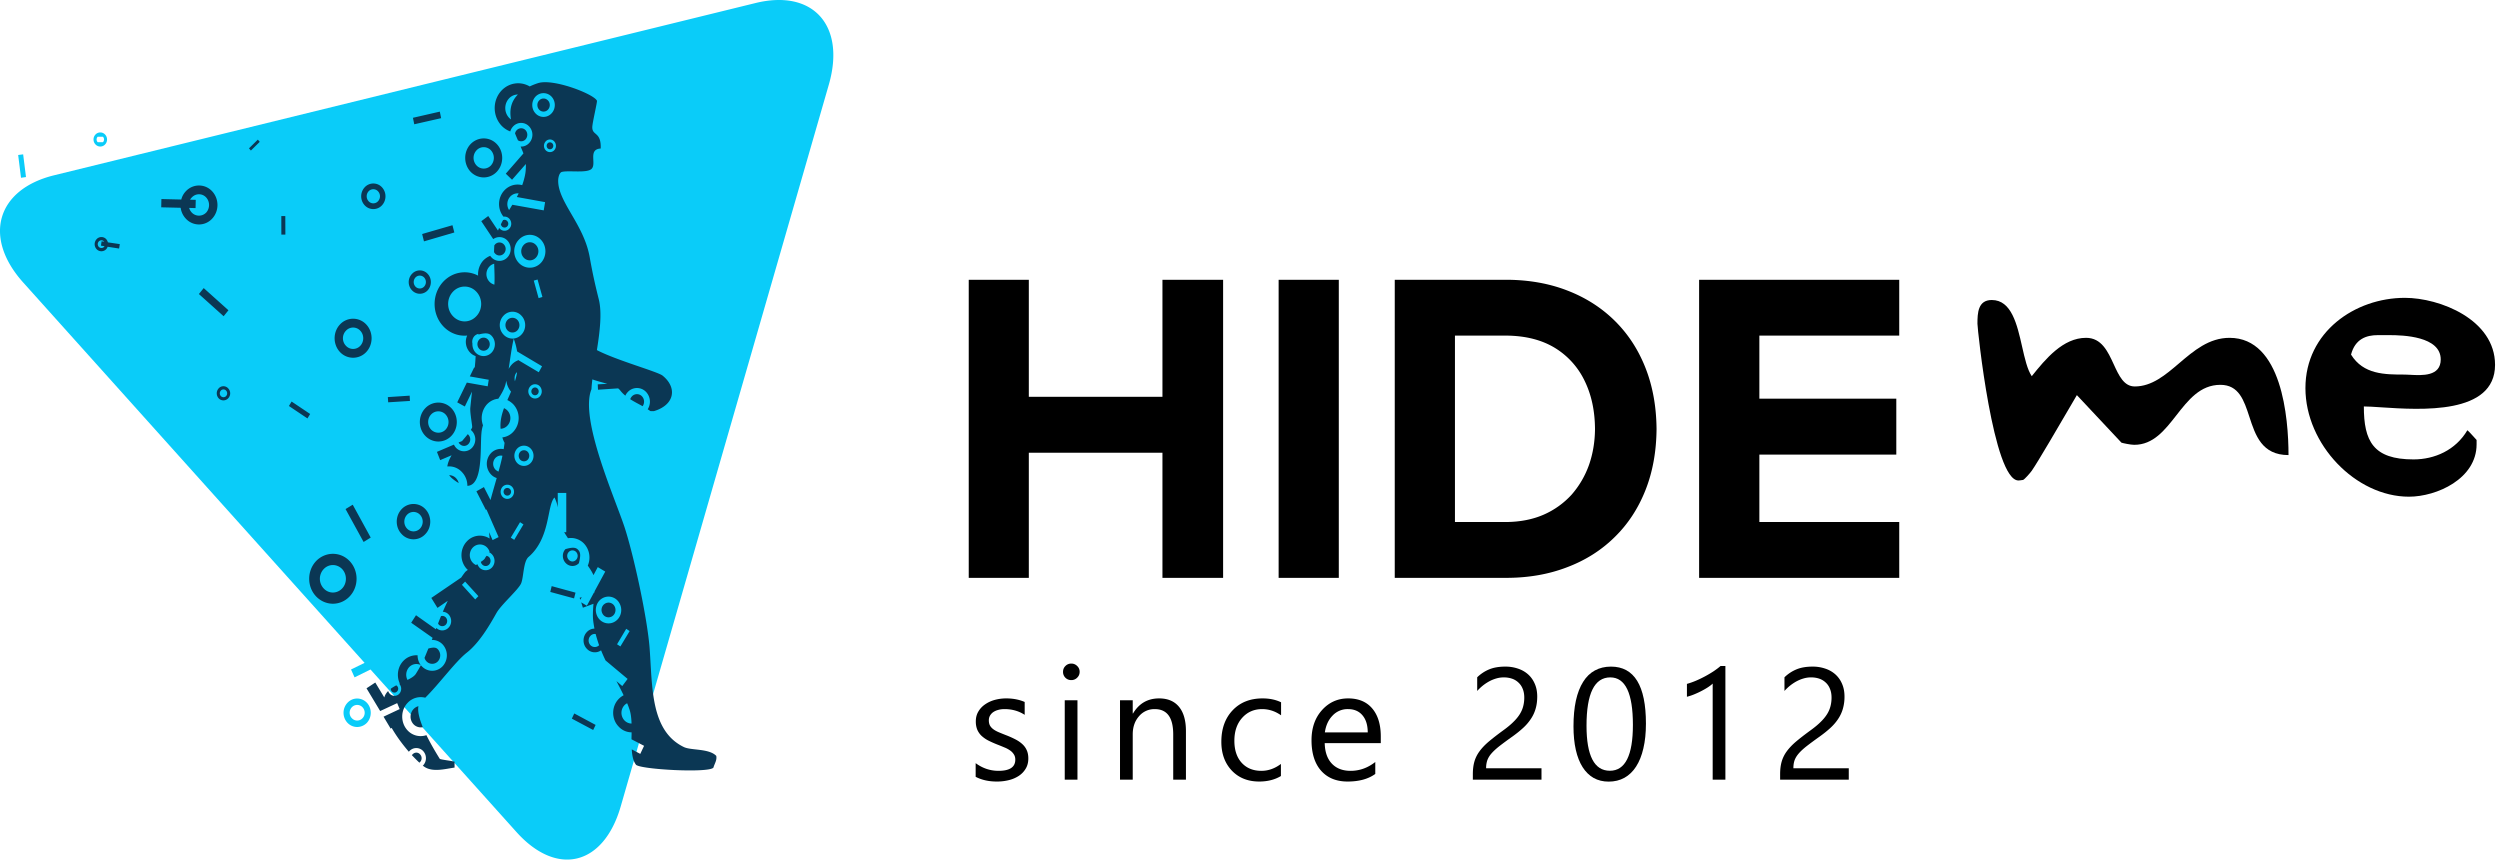 <svg xmlns="http://www.w3.org/2000/svg" width="303" height="105" viewBox="0 0 303 105" fill="none"><path fill-rule="evenodd" clip-rule="evenodd" d="M62.59 100.836 44.904 81.142l-1.93.954-.429-.954 1.643-.805L2.816 34.243c-4.913-5.466-3.232-11.289 3.75-13l85-20.874c6.974-1.715 10.955 2.717 8.888 9.888L75.23 97.741c-2.073 7.176-7.732 8.568-12.64 3.095ZM42.121 87.611a1.777 1.777 0 0 1 0-2.44c.642-.68 1.685-.68 2.341 0 .632.668.632 1.764 0 2.44-.656.668-1.7.668-2.341 0Zm1.81-.56c.36-.358.36-.962 0-1.338a.88.88 0 0 0-1.28 0c-.366.376-.366.98 0 1.338a.872.872 0 0 0 1.28 0ZM2.546 21.546l-.344-2.76.604-.08.344 2.753-.604.087Zm9.03-4.037a.876.876 0 0 1 0-1.208.795.795 0 0 1 1.157 0c.321.34.321.88 0 1.208a.792.792 0 0 1-1.156 0Zm.902-.937h-.637a.48.48 0 0 0 0 .663h.637a.485.485 0 0 0 0-.663Z" fill="#0ACCF9"></path><path fill-rule="evenodd" clip-rule="evenodd" d="M77.07 92.671c-.331-.454-.463-1.107-.5-1.847l1.03.547.462-.978-1.528-.792c.008-.285.014-.562.014-.842a2.133 2.133 0 0 1-1.572-.702c-.88-.911-.88-2.412 0-3.333a2.37 2.37 0 0 1 .606-.458c-.278-.592-.578-1.157-.873-1.717l.71.6.648-.864-2.673-2.237a16.07 16.07 0 0 1-.543-1.228 1.31 1.31 0 0 1-1.723-.187c-.536-.546-.536-1.464 0-2.028.248-.267.585-.414.917-.416-.046-.287-.103-.587-.14-.882-.083-.632-.037-1.388.026-2.127l-1.286.474-.205-.65.688.412.854-1.587.072-.026c.004-.05.01-.092.01-.139l1.292-2.388-.906-.542-.52.976c-.128-.31-.376-.708-.69-1.158a2.485 2.485 0 0 0-.447-2.659 2.202 2.202 0 0 0-1.955-.662 25.054 25.054 0 0 1-.462-.726h.256v-4.76h-1.033v1.752c-.07-.4-.185-.797-.4-1.2-.93.992-.467 4.909-3.141 7.206-.638.546-.587 2.457-.894 3.19-.318.77-2.42 2.58-2.997 3.609-.846 1.504-2.061 3.59-3.593 4.801-1.372 1.075-3.356 3.805-5.036 5.46a2.168 2.168 0 0 0-2.138.627c-.867.908-.867 2.414 0 3.337a2.16 2.16 0 0 0 2.28.574c.624 1.264 1.342 2.42 1.62 2.87.05.086 1.542.256 1.792.35v.71c-1.124.156-2.681.605-3.696-.122a5.975 5.975 0 0 1-.152-.111.077.077 0 0 1 .04-.034 1.281 1.281 0 0 0 0-1.74 1.133 1.133 0 0 0-1.73.088c-.731-.844-1.5-1.867-2.085-2.895l-.12.094-.863-1.451 1.952-.917-.3-.724-2.06.958-1.656-2.755 1.062-.7 1.093 1.81c.043-.176.127-.337.225-.488.07-.101.148-.2.243-.296a.76.76 0 0 0 .198.338.783.783 0 0 0 1.146 0 .896.896 0 0 0 .006-1.203l.065-.036c-.417-.883-.282-1.998.418-2.737a2.194 2.194 0 0 1 1.733-.69c0 .49.165.977.515 1.334.693.726 1.82.726 2.515 0a1.959 1.959 0 0 0 0-2.656 1.748 1.748 0 0 0-1.308-.539l.1-.255-2.597-1.828.584-.91 2.407 1.705c.016-.051.046-.099.064-.162.41.412 1.068.396 1.475-.038.42-.44.42-1.153 0-1.604a1.004 1.004 0 0 0-.696-.32c.183-.436.39-.874.599-1.327l-1.247.856-.747-1.207L55.897 70c.136-.202.279-.403.434-.606.055-.089.19-.195.373-.325a.653.653 0 0 1-.118-.105c-.875-.923-.875-2.43 0-3.35a2.148 2.148 0 0 1 2.758-.34 30.487 30.487 0 0 1-.063-.775l.42.96.729-.362-1.468-3.346-.077.036-1.145-2.24.911-.513.799 1.57c.23-.863.497-1.763.75-2.666a1.61 1.61 0 0 1-.7-.447 1.89 1.89 0 0 1 0-2.562 1.666 1.666 0 0 1 1.546-.491c.037-.256.075-.498.108-.765a3.176 3.176 0 0 1-.268-.66 2.123 2.123 0 0 0 1.313-.667 2.453 2.453 0 0 0 0-3.357 2.45 2.45 0 0 0-.71-.5c.148-.333.302-.676.447-1.024a2.554 2.554 0 0 1-.57-1.326c-.036.157-.065.303-.098.444-.164.597-.494 1.166-.874 1.744-.5.043-.977.27-1.359.662a2.496 2.496 0 0 0-.495 2.555 4.228 4.228 0 0 0-.19.953c-.17 1.72.23 6.348-1.706 6.385a2.37 2.37 0 0 0-.657-1.664 2.09 2.09 0 0 0-1.772-.68c.054-.433.252-.902.519-1.358l-1.384.586-.394-1 2.062-.88c.062.14.154.274.255.39a1.33 1.33 0 0 0 1.936 0 1.498 1.498 0 0 0-.142-2.167c.065-.112.131-.226.16-.32.037-.135-.28-1.775-.226-2.363.066-.631.13-1.296.208-1.961l-.873 1.802-.92-.503 1.163-2.393 2.53.448.126-.792-2.294-.404.533-1.096.064.041c.051-.483.086-.955.108-1.41a1.65 1.65 0 0 1-.685-.444 1.884 1.884 0 0 1-.339-2.046c-1.042.1-2.098-.278-2.886-1.108-1.416-1.503-1.416-3.933 0-5.432 1.146-1.202 2.85-1.44 4.21-.72a2.493 2.493 0 0 1 .647-1.859c.244-.238.529-.428.824-.544.038.07.091.13.15.191a1.309 1.309 0 0 0 1.929 0c.531-.55.531-1.48 0-2.041a1.307 1.307 0 0 0-1.715-.176l-1.448-2.17.842-.628 1.182 1.762c.053-.112.09-.216.138-.321a.29.29 0 0 0 .085.096.775.775 0 0 0 1.142 0c.322-.325.322-.872 0-1.214a.791.791 0 0 0-.698-.244c-.755-.919-.716-2.321.11-3.19a2.183 2.183 0 0 1 2.157-.63c.078-.22.149-.43.212-.665.199-.745.24-1.117.232-1.898l-1.675 1.908-.759-.735 2.139-2.454c-.095-.257-.22-.542-.34-.835.371.026.744-.118 1.023-.414.54-.563.54-1.471 0-2.032a1.315 1.315 0 0 0-1.924 0c-.172.18-.292.39-.353.618a2.841 2.841 0 0 1-1.055-.698c-1.111-1.185-1.111-3.086 0-4.268.927-.967 2.322-1.134 3.41-.49.294-.141.617-.275.984-.393 1.823-.621 6.802 1.315 7.166 2.124.058.113-.537 2.577-.565 3.184-.028 1.1 1.09.51 1.02 2.608-1.587.095-.455 1.87-1.122 2.48-.583.531-2.739.147-3.586.356-.292.078-.447.646-.447 1.054-.019 2.594 3.09 5.27 3.81 9.226.353 1.977.63 3.239 1.118 5.189.393 1.591.124 3.884-.236 6.127 2.347 1.233 7.35 2.606 7.963 3.094 1.798 1.454 1.474 3.544-1.034 4.299-.02.01-.441 0-.45 0-.101-.08-.214-.147-.322-.221a1.713 1.713 0 0 0-.19-2.093 1.514 1.514 0 0 0-2.219 0 1.487 1.487 0 0 0-.298.444 3.79 3.79 0 0 1-.634-.65 1.342 1.342 0 0 0-.244-.234l-2.437.162-.033-.65 1.152-.064c-.614-.183-1.284-.342-1.802-.54-.054.433-.09.84-.111 1.2-1.464 3.595 2.866 13.206 4.03 16.775 1.114 3.431 2.756 11.028 3.023 14.65.343 4.692.103 9.984 4.15 11.94.868.42 3.04.155 3.923 1.067.109.521-.205.93-.342 1.42-.499.693-9 .225-9.399-.36Zm-27.154-1.146a.297.297 0 0 1 .096-.1.59.59 0 0 1 .897 0 .668.668 0 0 1 0 .938c-.023.023-.053.049-.077.074-.28-.254-.583-.566-.916-.912Zm21.976-3.05-2.586-1.378.295-.627 2.588 1.391-.297.615Zm-21.77-.692a1.351 1.351 0 0 1 0-1.842c.173-.178.37-.296.596-.352-.133.627.127 1.572.526 2.544a1.214 1.214 0 0 1-1.123-.35Zm26.155-1.842a8.594 8.594 0 0 0-.267-.709 1.153 1.153 0 0 0-.329.244 1.347 1.347 0 0 0 0 1.836c.239.252.552.378.863.383-.022-.652-.086-1.261-.267-1.754Zm-28.786-2.137a.469.469 0 0 1-.13-.33c.209-.153.44-.286.661-.409a.301.301 0 0 1 .1.075.464.464 0 0 1 0 .664c-.16.187-.446.187-.631 0Zm2.903-2.123c.217-.35.425-.695.623-1.065a1.191 1.191 0 0 0-1.424.241 1.374 1.374 0 0 0-.208 1.55c.451-.223.821-.443 1.009-.726Zm1.297-1.524c-.19-.203-.28-.46-.207-.504l.432-1.049c.713-.201.97-.105 1.156.096a1.078 1.078 0 0 1 0 1.457.948.948 0 0 1-1.38 0Zm20.92-1.958c-.152-.43-.291-.882-.42-1.357a.71.71 0 0 0-.632.23.828.828 0 0 0 0 1.119.73.73 0 0 0 1.053.008Zm2.58.15 1.12-1.862-.411-.275-1.116 1.875.408.261ZM53.19 75.716c-.036-.05-.074-.1-.097-.146.114-.297.232-.597.354-.896a.58.58 0 0 1 .58.156.661.661 0 0 1 0 .886.588.588 0 0 1-.837 0Zm21.385-.41c.715-.47.94-1.468.482-2.228a1.492 1.492 0 0 0-2.12-.526c-.73.47-.937 1.481-.486 2.244.45.755 1.4.99 2.124.51Zm-1.535-.903c-.256-.412-.139-.97.261-1.226a.817.817 0 0 1 1.174.287c.241.414.122.97-.272 1.222a.818.818 0 0 1-1.163-.283Zm-34.732-2.121c-1.113-1.176-1.113-3.094 0-4.277 1.135-1.176 2.95-1.176 4.07 0 1.116 1.183 1.116 3.101 0 4.277-1.12 1.186-2.935 1.186-4.07 0Zm32.023.409-.077-.24.253-.08-.176.32Zm-12.736-.041.387-.394-1.61-1.767-.384.392 1.607 1.769Zm11.98-.123-2.88-.783.167-.705 2.89.789-.177.699Zm-28.106-1.205c.606-.646.606-1.694 0-2.35-.627-.651-1.623-.651-2.235 0a1.713 1.713 0 0 0 0 2.35c.612.658 1.608.658 2.235 0Zm18.152-2.537c.422-.45.422-1.16 0-1.604a1.065 1.065 0 0 0-.334-.245c.02-.03.028-.058.046-.085a1.411 1.411 0 0 0-.289-.484 1.197 1.197 0 0 0-1.744 0 1.342 1.342 0 0 0 0 1.831c.114.123.25.218.387.283.054-.026.106-.065.17-.106.053.149.143.282.245.41a1.05 1.05 0 0 0 1.52 0Zm-1.175-.365a.597.597 0 0 1-.167-.322c.263-.17.454-.33.518-.473.02-.055.09-.147.179-.261.106.025.22.078.308.168a.664.664 0 0 1 0 .888.571.571 0 0 1-.838 0Zm10.116-.181c-.454-.47-.454-1.246-.03-1.683.992-.291 1.3-.17 1.543.088.243.254.356.58.085 1.615-.417.455-1.15.455-1.598-.02Zm1.264-.393a.69.69 0 0 0 0-.948.614.614 0 0 0-.889 0 .68.68 0 0 0 0 .948c.245.272.64.272.89 0Zm-25.758-2.16-2.188-3.988.87-.528 2.18 3.982-.861.534Zm18.257-.256 1.116-1.872-.414-.268-1.119 1.872.417.268Zm-13.642-.697c-.797-.821-.797-2.193 0-3.03a1.968 1.968 0 0 1 2.868 0c.794.837.794 2.209 0 3.03a1.945 1.945 0 0 1-2.868 0Zm2.225-.673a1.23 1.23 0 0 0 0-1.666 1.073 1.073 0 0 0-1.58 0 1.231 1.231 0 0 0 0 1.666 1.08 1.08 0 0 0 1.58 0Zm11.153-3.845a.894.894 0 0 0 0-1.218.786.786 0 0 0-1.15 0 .909.909 0 0 0 0 1.218.786.786 0 0 0 1.15 0Zm-.895-.282a.48.48 0 0 1 0-.661.456.456 0 0 1 .642 0 .475.475 0 0 1 0 .66.446.446 0 0 1-.642 0Zm-6.29-1.884a2.085 2.085 0 0 1-.439-.464c.31.014.617.131.839.377.16.172.268.367.32.585a5.336 5.336 0 0 1-.72-.498Zm6.019-2.81c-.295-.073-.613.025-.852.268a1.041 1.041 0 0 0 0 1.404c.12.111.24.198.38.242.177-.64.347-1.283.472-1.915Zm3.432.867c.45-.48.45-1.255 0-1.73a1.123 1.123 0 0 0-1.652 0 1.29 1.29 0 0 0 0 1.73 1.121 1.121 0 0 0 1.652 0Zm-1.276-.39a.71.71 0 0 1 0-.951.627.627 0 0 1 .91 0 .702.702 0 0 1 0 .95.62.62 0 0 1-.91 0Zm-7.327-1.903a.704.704 0 0 1-.143-.184l.424-.174c.246-.302.49-.573.689-.835.026.02.057.051.078.077a.812.812 0 0 1 0 1.116.709.709 0 0 1-1.048 0Zm-4.182-.99c-.877-.923-.877-2.424 0-3.347a2.182 2.182 0 0 1 3.17 0c.869.923.869 2.424 0 3.347-.877.919-2.286.919-3.17 0Zm2.462-.754a1.355 1.355 0 0 0 0-1.835 1.198 1.198 0 0 0-1.753 0 1.351 1.351 0 0 0 0 1.835c.49.5 1.275.5 1.753 0Zm7.08-2.6c.15.065.293.161.414.288.479.498.479 1.33 0 1.83-.228.247-.526.37-.825.38-.075-.889.119-1.695.412-2.497Zm-23.822 1.245-2.246-1.508.327-.538 2.247 1.507-.328.539Zm39.12-2.329a.996.996 0 0 1 .21-.348.834.834 0 0 1 1.22 0 .955.955 0 0 1 .074 1.195c-.518-.29-1.022-.538-1.503-.847Zm-29.336.376-.04-.632 2.645-.175.033.64-2.638.167Zm-20.539-.482a.899.899 0 0 1 0-1.214.77.77 0 0 1 1.144 0c.33.34.33.878 0 1.214a.785.785 0 0 1-1.144 0Zm38.918-.238c.315-.332.315-.87 0-1.223a.79.79 0 0 0-1.15 0 .889.889 0 0 0 0 1.223.769.769 0 0 0 1.15 0Zm-38.026-.032a.492.492 0 0 0 0-.674.428.428 0 0 0-.627 0 .496.496 0 0 0 0 .674.438.438 0 0 0 .627 0Zm37.135-.239a.484.484 0 0 1 0-.667.415.415 0 0 1 .624 0 .486.486 0 0 1 0 .667.426.426 0 0 1-.624 0Zm-1.87-2.654c-.26.178-.358.652-.257 1.09.126-.396.234-.807.257-1.09Zm2.636 0 .395-.726-3.02-1.797a8.583 8.583 0 0 0-.41-1.549c-.274 1.153-.423 2.448-.617 3.671.1-.186.222-.356.362-.517.224-.24.485-.414.777-.528v-.042l2.513 1.488Zm-24.092-2.445c-.87-.924-.87-2.425 0-3.35a2.17 2.17 0 0 1 3.177 0c.87.925.87 2.426 0 3.35a2.181 2.181 0 0 1-3.177 0Zm18.369.068c.537-.56.537-1.48 0-2.044-.263-.275-.614-.418-1.602-.142l.025-.088a.918.918 0 0 0-.5.268c-.23.253-.314.589-.242.914-.02.391.106.792.389 1.092a1.327 1.327 0 0 0 1.93 0Zm-1.495-.463a.83.83 0 0 1 0-1.12.717.717 0 0 1 1.058 0 .824.824 0 0 1 0 1.12.717.717 0 0 1-1.058 0Zm-14.417-.364c.478-.498.478-1.336 0-1.83a1.172 1.172 0 0 0-1.734 0 1.32 1.32 0 0 0 0 1.83 1.18 1.18 0 0 0 1.734 0Zm19.533-1.359c.605-.624.605-1.664 0-2.292a1.464 1.464 0 0 0-2.168 0 1.66 1.66 0 0 0 0 2.292 1.46 1.46 0 0 0 2.168 0Zm-1.694-.52a.926.926 0 0 1 0-1.253.827.827 0 0 1 1.21 0 .933.933 0 0 1 0 1.253.82.82 0 0 1-1.21 0Zm-3.777-1.703c.789-.817.789-2.16 0-2.981a1.924 1.924 0 0 0-2.822 0c-.787.822-.787 2.164 0 2.98.78.833 2.043.833 2.822 0Zm-30.622-.002-3-2.692.585-.72 2.998 2.688-.583.724Zm38.173-2.196.463-.138-.587-2.117-.46.132.584 2.123Zm-15.339-.942a1.441 1.441 0 0 1 0-2 1.28 1.28 0 0 1 1.893 0c.518.546.518 1.44 0 2a1.289 1.289 0 0 1-1.893 0Zm1.464-.455a.81.81 0 0 0 0-1.103.718.718 0 0 0-1.05 0 .825.825 0 0 0 0 1.103.716.716 0 0 0 1.05 0Zm8.494-2.77a1.146 1.146 0 0 0-.582.343 1.34 1.34 0 0 0 0 1.83c.17.183.388.305.605.36.05-.762 0-1.653-.023-2.532Zm5.66-.103c.73-.779.73-2.041 0-2.806-.743-.793-1.943-.793-2.676 0-.743.765-.743 2.027 0 2.806a1.826 1.826 0 0 0 2.676 0Zm-2.078-.632a1.131 1.131 0 0 1 0-1.545.994.994 0 0 1 1.47 0c.406.42.406 1.116 0 1.545a.995.995 0 0 1-1.47 0Zm-3.474-.497c-.057-.052-.094-.12-.129-.182.006-.28.02-.553.035-.817.03-.031.06-.07.094-.115a.72.72 0 0 1 1.058 0c.3.308.3.802 0 1.114a.72.72 0 0 1-1.058 0Zm-48.294-.53a.899.899 0 0 1 0-1.22.789.789 0 0 1 1.159 0c.1.116.17.244.206.389l1.445.215-.085.537-1.392-.218a.841.841 0 0 1-.174.297.799.799 0 0 1-1.159 0Zm.898-.278c.02-.026.043-.052.057-.085l-.43-.066.075-.526.326.046c-.009-.01-.023-.02-.028-.033a.43.43 0 0 0-.631 0 .486.486 0 0 0 0 .664.44.44 0 0 0 .631 0Zm38.776-.672-.22-.893 3.673-1.064.227.88-3.68 1.077Zm-17.285-.82-.005-2.248h.485l.009 2.249H34.1Zm26.738-.984a.527.527 0 0 1-.13-.266c.095-.2.185-.372.264-.503a.425.425 0 0 1 .492.106.464.464 0 0 1 0 .663.44.44 0 0 1-.626 0Zm-38.305-.938a2.385 2.385 0 0 1-.636-1.328l-2.356-.056.02-1.003 2.41.058c.096-.372.282-.724.562-1.011a2.166 2.166 0 0 1 3.169 0c.873.928.873 2.421 0 3.34a2.157 2.157 0 0 1-3.169 0Zm2.452-.742c.472-.51.472-1.338 0-1.84a1.172 1.172 0 0 0-1.735 0 .894.894 0 0 0-.206.276l.681.016-.023 1.001-.777-.023c.058.21.165.399.325.57.475.49 1.254.49 1.735 0Zm40.915-.272.165-1-3.425-.62c.075-.146.147-.282.222-.436-.33-.04-.668.067-.937.302l-.032-.003-.01.042a.072.072 0 0 1-.033.038 1.344 1.344 0 0 0-.149 1.64c.141-.217.261-.428.395-.645l3.804.682Zm-21.691-.606a1.612 1.612 0 0 1 0-2.198 1.419 1.419 0 0 1 2.08 0 1.616 1.616 0 0 1 0 2.198 1.422 1.422 0 0 1-2.08 0Zm1.609-.503a.882.882 0 0 0 0-1.202.773.773 0 0 0-1.144 0 .897.897 0 0 0 0 1.202.765.765 0 0 0 1.144 0Zm11.216-3.575c-.867-.93-.867-2.424 0-3.349.89-.918 2.31-.918 3.18 0 .87.925.87 2.42 0 3.35-.87.918-2.29.918-3.18 0Zm2.467-.76a1.368 1.368 0 0 0 0-1.835 1.187 1.187 0 0 0-1.744 0 1.343 1.343 0 0 0 0 1.835 1.192 1.192 0 0 0 1.744 0Zm7.67-1.841a.798.798 0 0 0 0-1.078.695.695 0 0 0-1.032 0 .796.796 0 0 0 0 1.078.709.709 0 0 0 1.032 0Zm-36.763.034-.231-.267 1.072-1.057.232.268-1.073 1.056Zm35.966-.272a.44.44 0 0 1 0-.602.39.39 0 0 1 .564 0 .435.435 0 0 1 0 .602.398.398 0 0 1-.564 0Zm-3.6-.97c-.119-.273-.242-.553-.349-.831a.73.73 0 0 1 .208-.398.727.727 0 0 1 1.062 0 .834.834 0 0 1 0 1.117.71.71 0 0 1-.922.111Zm-12.567-1.942-.16-.786 3.258-.747.16.793-3.258.74Zm12.566-3.609a1.487 1.487 0 0 0-1.075.471 1.735 1.735 0 0 0 0 2.352c.073.07.149.138.234.199-.184-1.083-.039-2.14.841-3.022Zm4.069 2.291c.533-.556.533-1.471 0-2.036a1.33 1.33 0 0 0-1.936 0c-.526.565-.526 1.48 0 2.036a1.313 1.313 0 0 0 1.936 0Zm-1.493-.45c-.293-.312-.293-.823 0-1.12a.718.718 0 0 1 1.062 0c.298.297.298.808 0 1.12a.728.728 0 0 1-1.062 0Z" fill="#0B3754"></path><path d="M148.241 70.036V33.908h-7.352v14.184h-16.196V33.908h-7.282v36.128h7.282V54.874h16.196v15.162h7.352Zm6.729 0h7.293V33.909h-7.293v36.127Z" fill="#000"></path><path fill-rule="evenodd" clip-rule="evenodd" d="M189.943 68.744c-2.227.861-4.684 1.29-7.384 1.292h-13.515V33.908h13.515c2.7.008 5.157.435 7.384 1.297 2.214.85 4.137 2.072 5.746 3.657 1.623 1.599 2.862 3.494 3.738 5.715.878 2.218 1.323 4.696 1.347 7.428-.024 2.724-.469 5.197-1.347 7.407-.876 2.212-2.115 4.108-3.738 5.692-1.609 1.587-3.532 2.803-5.746 3.64ZM176.34 63.27h6.219c1.704-.02 3.215-.314 4.55-.9a9.99 9.99 0 0 0 3.377-2.425 11.089 11.089 0 0 0 2.104-3.606c.471-1.347.711-2.796.724-4.334-.013-2.157-.407-4.08-1.226-5.782a9.461 9.461 0 0 0-3.605-4.04c-1.591-.977-3.561-1.489-5.924-1.508h-6.219V63.27Z" fill="#000"></path><path d="M230.188 70.036V63.27h-16.953V55.1h16.597v-6.78h-16.597v-7.645h16.953v-6.767h-24.255v36.128h24.255Zm14.892-28.02c-.61-2.694-1.282-5.655-3.675-5.655-1.677 0-1.739 1.572-1.739 2.88 0 .656 1.925 18.993 4.969 18.993.117 0 .284-.026.407-.045.072-.01.129-.02.152-.02.186-.066.869-.851 1.056-1.114.721-1.031 3.448-5.709 4.82-8.061l.001-.001.001-.002c.282-.484.506-.869.644-1.103l5.404 5.762c.186.066 1.117.262 1.552.262 2.306 0 3.699-1.782 5.106-3.581 1.435-1.835 2.884-3.689 5.33-3.689 2.247 0 2.862 1.88 3.515 3.873.735 2.249 1.518 4.641 4.745 4.641 0-4.518-.807-14.21-7.143-14.21-2.497 0-4.333 1.564-6.114 3.082-1.674 1.427-3.299 2.811-5.376 2.811-1.315 0-1.916-1.305-2.551-2.686-.715-1.555-1.475-3.208-3.351-3.208-2.794 0-4.906 2.554-6.583 4.65-.539-.795-.846-2.15-1.17-3.58Z" fill="#000"></path><path fill-rule="evenodd" clip-rule="evenodd" d="M291.468 36.098c4.222 0 10.932 2.62 10.932 8.122 0 6.06-8.999 5.465-13.807 5.147-.856-.057-1.579-.105-2.095-.105 0 4.192 1.119 6.419 6.025 6.419 2.547 0 5.094-1.114 6.523-3.537.182.144.599.606.881.92l.236.26v.523c0 4.191-4.845 6.352-8.198 6.352-6.46 0-12.547-6.352-12.547-13.163 0-6.812 6.025-10.938 12.05-10.938Zm0 9.3c.18 0 .401.013.645.027 1.436.081 3.703.21 3.703-1.86 0-2.817-4.597-2.947-6.212-2.947h-1.429c-1.366 0-2.732.458-3.23 2.358 1.492 2.422 4.1 2.422 6.523 2.422Z" fill="#000"></path><path d="M129.837 82.428a.98.98 0 0 1-.997-.996c0-.288.097-.526.291-.714a.963.963 0 0 1 .706-.292.97.97 0 0 1 .714.292.935.935 0 0 1 .301.714c0 .276-.1.51-.301.705a.97.97 0 0 1-.714.291Zm.752 12.069h-1.542v-9.625h1.542v9.625Zm-12.339-.348v-1.654c.84.62 1.764.93 2.773.93 1.354 0 2.031-.45 2.031-1.353 0-.257-.06-.473-.179-.649a1.621 1.621 0 0 0-.47-.48 3.283 3.283 0 0 0-.695-.366 27.23 27.23 0 0 0-.856-.347c-.426-.17-.802-.339-1.128-.508a3.734 3.734 0 0 1-.809-.583 2.302 2.302 0 0 1-.488-.742 2.669 2.669 0 0 1-.16-.968c0-.451.103-.85.31-1.194.207-.35.483-.642.827-.874a3.811 3.811 0 0 1 1.175-.536 5.294 5.294 0 0 1 1.373-.178c.834 0 1.579.144 2.237.432v1.56c-.708-.463-1.523-.695-2.444-.695-.288 0-.548.034-.78.103a1.893 1.893 0 0 0-.602.273 1.331 1.331 0 0 0-.385.432 1.129 1.129 0 0 0-.132.545c0 .25.044.46.132.63.094.169.229.32.404.451.176.132.389.25.639.357.251.107.536.223.856.348.426.163.808.332 1.147.507.338.17.626.364.865.583.238.213.419.46.545.743.131.282.197.617.197 1.005 0 .477-.106.89-.319 1.241-.207.35-.486.642-.837.874a3.85 3.85 0 0 1-1.213.517c-.457.113-.937.17-1.438.17-.99 0-1.849-.192-2.576-.574Zm23.944.348h1.542v-5.884c0-1.285-.279-2.265-.837-2.942-.558-.683-1.363-1.024-2.416-1.024-1.379 0-2.432.607-3.159 1.823h-.037v-1.598h-1.542v9.625h1.542v-5.49c0-.883.25-1.613.752-2.19a2.435 2.435 0 0 1 1.918-.873c1.491 0 2.237 1.021 2.237 3.064v5.489Zm13.053-.442c-.74.445-1.617.667-2.632.667-1.373 0-2.482-.445-3.328-1.334-.84-.896-1.26-2.056-1.26-3.478 0-1.585.454-2.857 1.363-3.816.909-.965 2.122-1.447 3.638-1.447.846 0 1.592.156 2.238.47v1.578c-.715-.5-1.479-.751-2.294-.751-.984 0-1.792.354-2.425 1.062-.627.701-.941 1.626-.941 2.772 0 1.128.295 2.018.884 2.67.596.651 1.391.977 2.388.977.84 0 1.629-.279 2.369-.836v1.466Z" fill="#000"></path><path fill-rule="evenodd" clip-rule="evenodd" d="M160.554 90.07h6.797v-.808c0-1.448-.345-2.579-1.035-3.394-.689-.814-1.663-1.221-2.923-1.221s-2.316.473-3.168 1.419c-.846.94-1.269 2.158-1.269 3.656 0 1.585.388 2.817 1.165 3.694.777.87 1.846 1.306 3.206 1.306 1.391 0 2.51-.307 3.356-.92v-1.448c-.909.714-1.905 1.071-2.989 1.071-.966 0-1.724-.291-2.275-.874-.552-.583-.84-1.41-.865-2.481Zm4.569-3.384c.426.495.642 1.188.648 2.077h-5.198c.119-.84.432-1.52.94-2.04a2.49 2.49 0 0 1 1.852-.78c.752 0 1.338.248 1.758.743Z" fill="#000"></path><path d="M184.742 84.553c0-.414-.066-.774-.197-1.081a2.025 2.025 0 0 0-.527-.762 2.075 2.075 0 0 0-.78-.46c-.301-.1-.627-.15-.978-.15-.301 0-.595.04-.883.122a4.416 4.416 0 0 0-.847.338 5.526 5.526 0 0 0-.789.517 5.84 5.84 0 0 0-.705.667V82.09a4.55 4.55 0 0 1 1.447-.959c.539-.225 1.194-.338 1.965-.338a4.65 4.65 0 0 1 1.533.244c.47.157.877.389 1.222.696.344.307.614.686.808 1.137.201.451.301.968.301 1.551 0 .533-.063 1.015-.188 1.447-.119.433-.304.84-.555 1.222a5.731 5.731 0 0 1-.93 1.1c-.376.35-.818.708-1.326 1.072-.633.45-1.156.836-1.57 1.156-.407.32-.733.62-.978.902a2.647 2.647 0 0 0-.507.836 2.97 2.97 0 0 0-.141.959h6.712v1.382h-8.32v-.668c0-.576.063-1.084.188-1.522.126-.439.332-.856.621-1.25.288-.395.664-.79 1.128-1.185.47-.394 1.043-.84 1.72-1.334.489-.351.896-.686 1.222-1.006.333-.32.599-.64.799-.959.201-.32.342-.642.423-.968.088-.332.132-.683.132-1.052Z" fill="#000"></path><path fill-rule="evenodd" clip-rule="evenodd" d="M199.177 90.7c.207-.871.31-1.87.31-2.999 0-4.605-1.413-6.908-4.239-6.908-.734 0-1.386.157-1.956.47-.564.307-1.037.767-1.419 1.382-.383.607-.674 1.362-.875 2.265-.194.902-.291 1.942-.291 3.12 0 1.072.094 2.024.282 2.858.188.827.464 1.525.827 2.096.364.57.809 1.005 1.335 1.306.533.294 1.138.442 1.814.442.715 0 1.351-.154 1.909-.46.564-.314 1.037-.769 1.419-1.364.389-.601.684-1.338.884-2.209Zm-4.005-8.6c1.824 0 2.736 1.917 2.736 5.752 0 3.71-.931 5.564-2.792 5.564-1.887 0-2.83-1.82-2.83-5.461 0-3.904.962-5.856 2.886-5.856Z" fill="#000"></path><path d="M209.118 94.497h-1.541V82.85c-.119.12-.295.257-.527.414-.225.15-.482.3-.771.451-.282.15-.582.291-.902.423a6.392 6.392 0 0 1-.921.31v-1.56a9.35 9.35 0 0 0 1.071-.376 13.89 13.89 0 0 0 2.163-1.156c.325-.22.607-.432.846-.64h.582v13.78Zm12.668-11.025c.132.307.198.667.198 1.08 0 .37-.044.721-.132 1.053a3.38 3.38 0 0 1-.423.968c-.201.32-.467.64-.799.959-.326.32-.733.655-1.222 1.006-.677.495-1.251.94-1.721 1.334-.464.395-.84.79-1.128 1.185a3.95 3.95 0 0 0-.62 1.25c-.126.438-.188.946-.188 1.522v.668h8.32v-1.382h-6.713c0-.363.047-.683.141-.959.101-.282.27-.56.508-.836.244-.282.57-.583.978-.902.413-.32.937-.705 1.57-1.157.507-.363.949-.72 1.325-1.071.376-.35.686-.718.931-1.1.25-.382.435-.79.554-1.222a5.16 5.16 0 0 0 .188-1.447c0-.583-.1-1.1-.3-1.55a3.193 3.193 0 0 0-.809-1.138 3.458 3.458 0 0 0-1.222-.696 4.65 4.65 0 0 0-1.532-.244c-.771 0-1.426.113-1.965.338a4.562 4.562 0 0 0-1.448.959v1.654c.219-.244.455-.467.705-.667.257-.2.52-.373.79-.517.276-.144.558-.257.846-.338.288-.082.583-.123.884-.123.351 0 .677.05.977.15.301.101.561.255.781.461.225.2.401.455.526.762Z" fill="#000"></path></svg>
